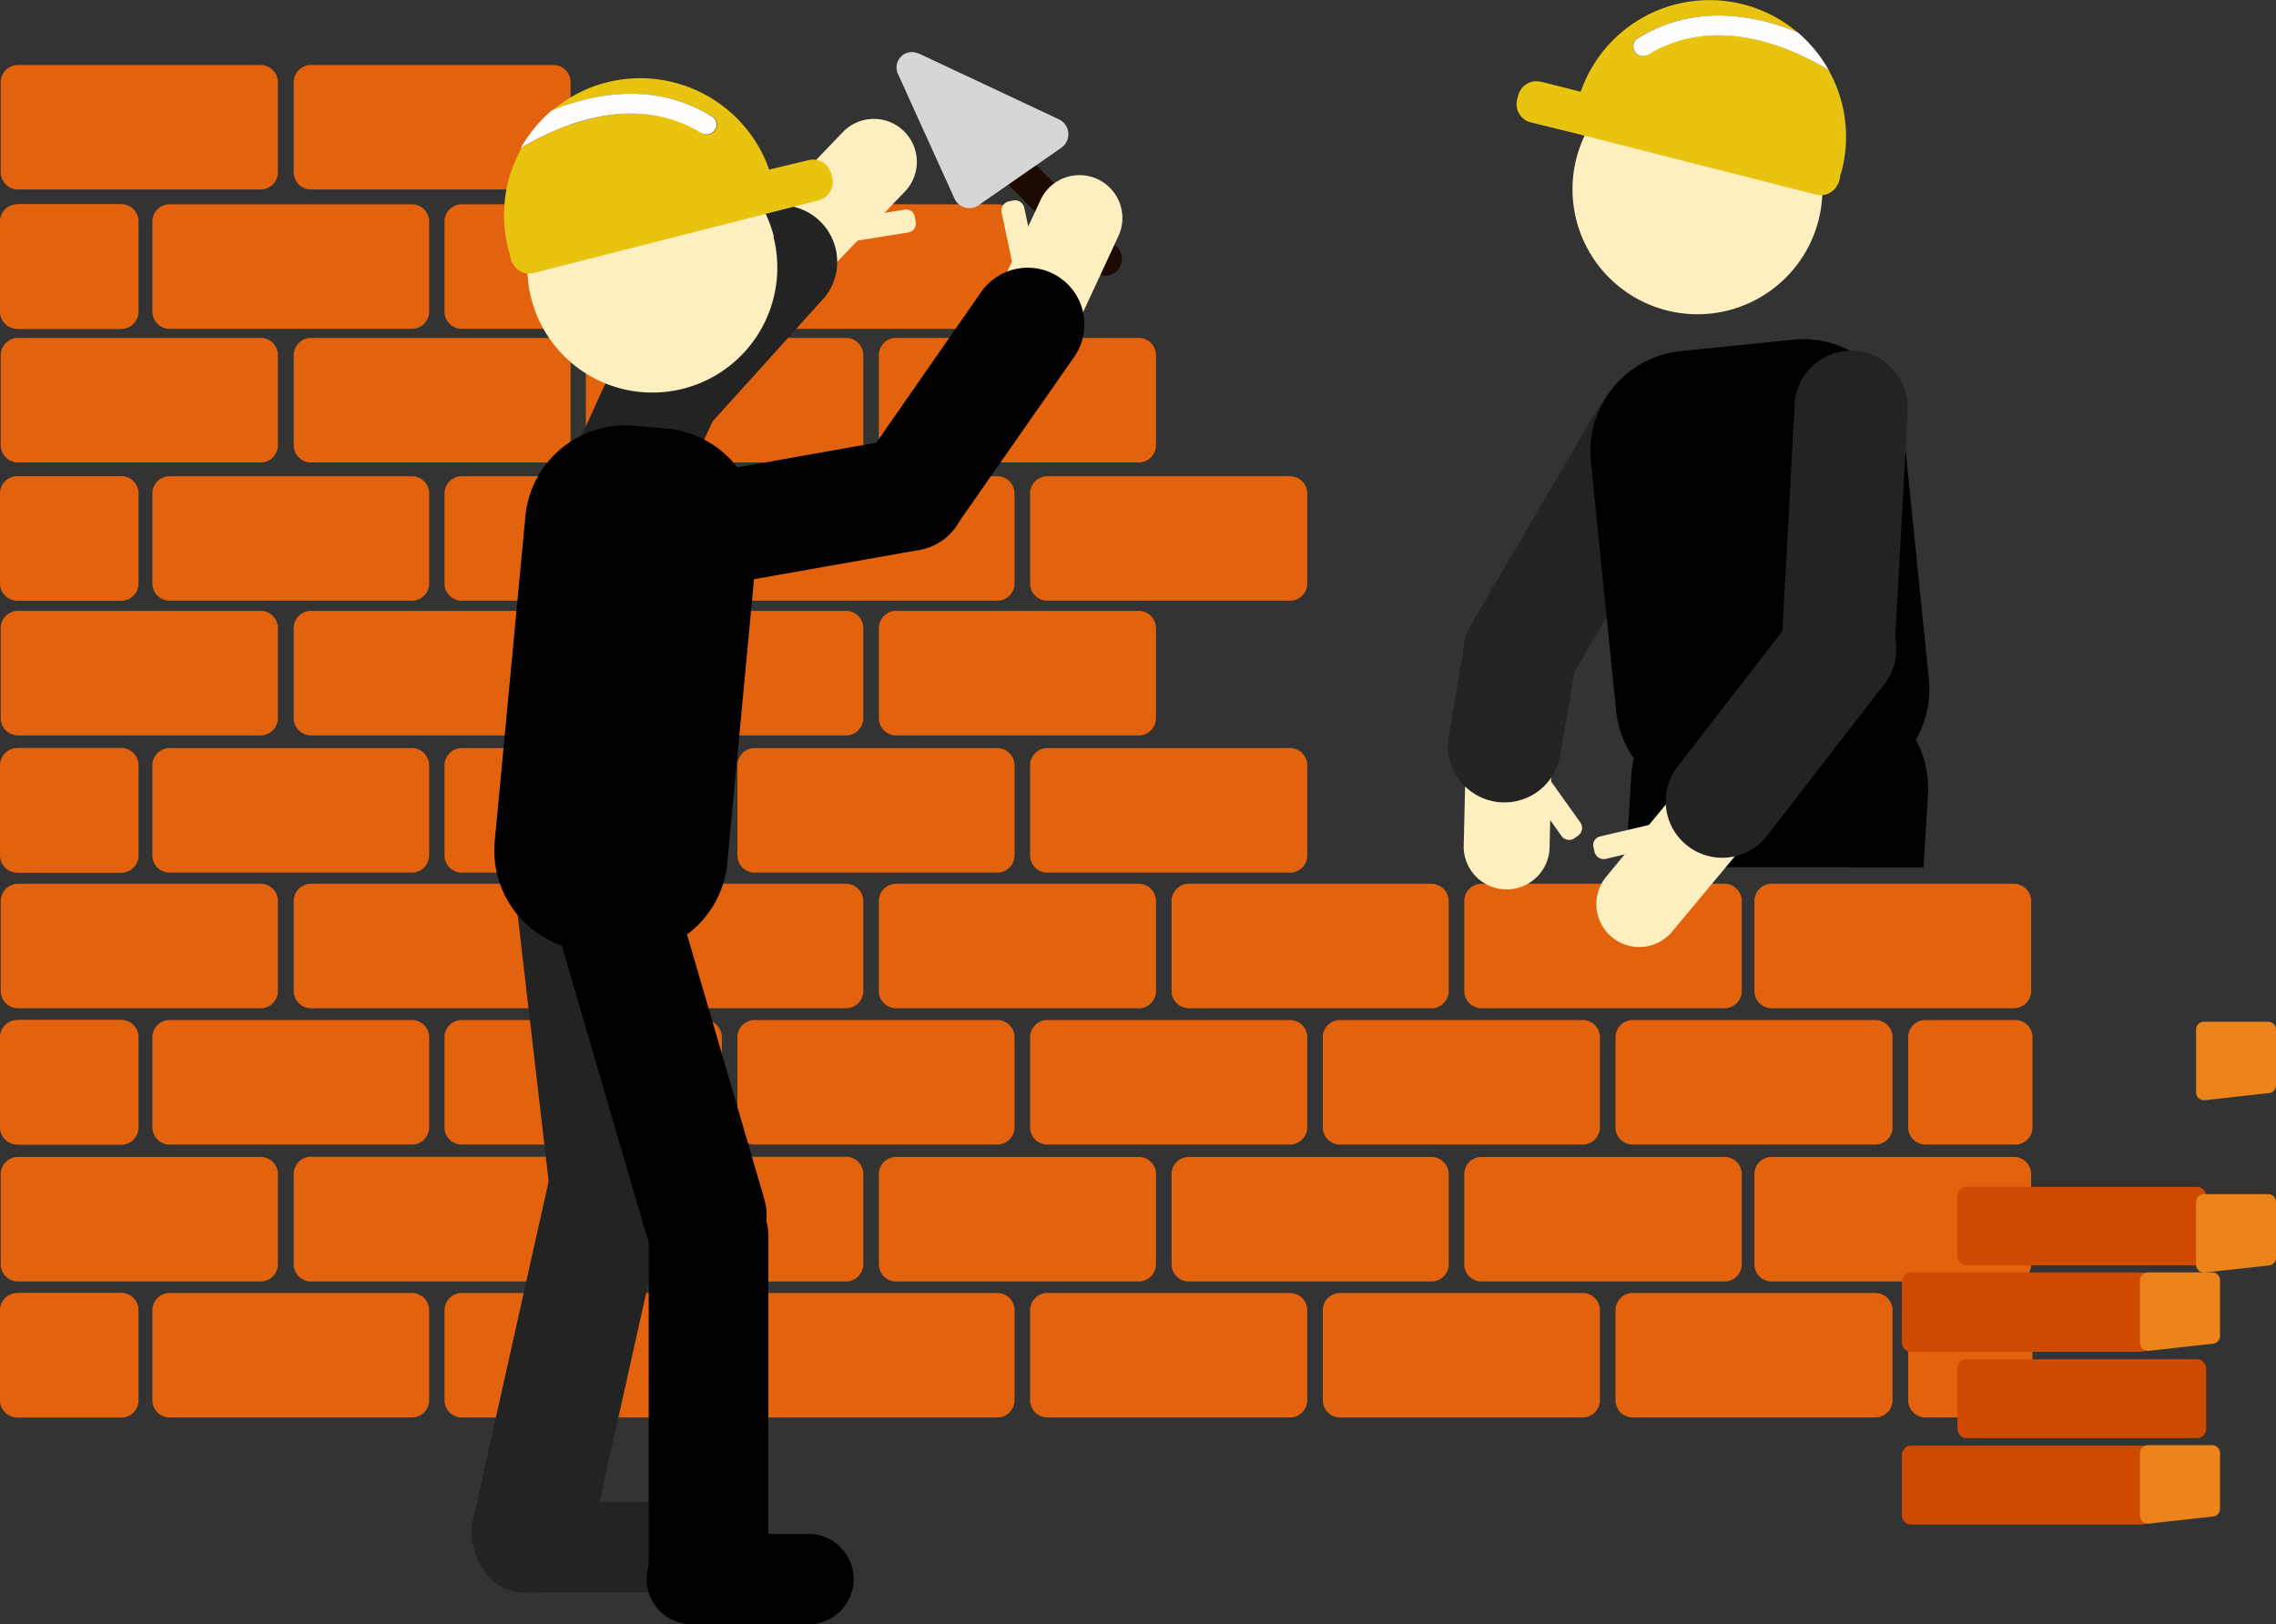 <svg xmlns="http://www.w3.org/2000/svg" id="Layer_1" data-name="Layer 1" viewBox="0 0 241.52 172.38"><rect x="0" y="0" width="241.52" height="172.38" fill="#333333" stroke="none"/><defs><style>.cls-1{fill:#232323;}.cls-2{fill:#fdefbf;}.cls-3{fill:#e8c410;}.cls-4{fill:#fffefd;}.cls-5{fill:#e3620d;}.cls-6{fill:#1c0a03;}.cls-7{fill:#d6d6d6;}.cls-8{fill:#ce4a00;}.cls-9{fill:#eb841b;}</style></defs><path class="cls-1" d="M156.05,66.4l13.07-22.32a6,6,0,1,1,10.35,6.06L166.4,72.47a6,6,0,0,1-10.35-6.07"></path><path d="M183.22,85l11.9-1.21a10.69,10.69,0,0,0,9.56-11.71L202,45.61a10.7,10.7,0,0,0-11.72-9.56l-11.9,1.21A10.68,10.68,0,0,0,168.82,49l2.68,26.47A10.7,10.7,0,0,0,183.22,85"></path><path class="cls-2" d="M167.28,16.81A13.26,13.26,0,1,0,183.4,7.24a13.27,13.27,0,0,0-16.12,9.57"></path><path class="cls-3" d="M163.57,8.68l4.17,1.06a14.46,14.46,0,0,1,23-6.31c-4.56-1.87-10.92-3.07-16.95.63a1,1,0,0,0-.33,1.41,1,1,0,0,0,.62.45,1,1,0,0,0,.78-.12c7.32-4.49,15.55-.59,19.17,1.61a14.46,14.46,0,0,1,1.42,10.67c-.05.19-.12.38-.18.58s0,.1,0,.15l-.1.41a2.45,2.45,0,0,1-.26.54,2,2,0,0,1-2.17.9l-25.81-6.57L162.48,13A2,2,0,0,1,161,10.53l.11-.41a2,2,0,0,1,2.42-1.44"></path><path class="cls-4" d="M174.88,5.8a1,1,0,0,1-.78.12,1,1,0,0,1-.62-.46,1,1,0,0,1,.33-1.4c6-3.7,12.39-2.5,16.95-.63a14.6,14.6,0,0,1,3.29,4c-3.62-2.2-11.85-6.1-19.17-1.61"></path><path class="cls-5" d="M12.87,150.43H2.14A1.83,1.83,0,0,1,.31,148.6v-9.55a1.83,1.83,0,0,1,1.83-1.83H12.87a1.83,1.83,0,0,1,1.83,1.83v9.55a1.83,1.83,0,0,1-1.83,1.83"></path><path class="cls-5" d="M43.71,150.43H18a1.83,1.83,0,0,1-1.83-1.83v-9.55A1.83,1.83,0,0,1,18,137.22H43.71a1.83,1.83,0,0,1,1.83,1.83v9.55a1.83,1.83,0,0,1-1.83,1.83"></path><path class="cls-5" d="M74.76,150.43H49a1.83,1.83,0,0,1-1.83-1.83v-9.55A1.83,1.83,0,0,1,49,137.22H74.76a1.83,1.83,0,0,1,1.84,1.83v9.55a1.83,1.83,0,0,1-1.84,1.83"></path><path class="cls-5" d="M105.82,150.43H80.08a1.83,1.83,0,0,1-1.83-1.83v-9.55a1.83,1.83,0,0,1,1.83-1.83h25.74a1.83,1.83,0,0,1,1.84,1.83v9.55a1.83,1.83,0,0,1-1.84,1.83"></path><path class="cls-5" d="M136.88,150.43H111.14a1.83,1.83,0,0,1-1.83-1.83v-9.55a1.83,1.83,0,0,1,1.83-1.83h25.74a1.83,1.83,0,0,1,1.84,1.83v9.55a1.83,1.83,0,0,1-1.84,1.83"></path><path class="cls-5" d="M167.94,150.43H142.2a1.83,1.83,0,0,1-1.83-1.83v-9.55a1.83,1.83,0,0,1,1.83-1.83h25.74a1.84,1.84,0,0,1,1.84,1.83v9.55a1.84,1.84,0,0,1-1.84,1.83"></path><path class="cls-5" d="M199,150.43H173.26a1.83,1.83,0,0,1-1.83-1.83v-9.55a1.83,1.83,0,0,1,1.83-1.83H199a1.83,1.83,0,0,1,1.83,1.83v9.55a1.83,1.83,0,0,1-1.83,1.83"></path><path class="cls-5" d="M27.66,136H1.91a1.83,1.83,0,0,1-1.83-1.84v-9.55a1.83,1.83,0,0,1,1.83-1.83H27.66a1.83,1.83,0,0,1,1.83,1.83v9.55A1.83,1.83,0,0,1,27.66,136"></path><path class="cls-5" d="M58.72,136H33a1.83,1.83,0,0,1-1.83-1.84v-9.55A1.83,1.83,0,0,1,33,122.76H58.72a1.83,1.83,0,0,1,1.83,1.83v9.55A1.83,1.83,0,0,1,58.72,136"></path><path class="cls-5" d="M89.77,136H64a1.83,1.83,0,0,1-1.83-1.84v-9.55A1.83,1.83,0,0,1,64,122.76H89.77a1.83,1.83,0,0,1,1.84,1.83v9.55A1.84,1.84,0,0,1,89.77,136"></path><path class="cls-5" d="M120.83,136H95.09a1.83,1.83,0,0,1-1.83-1.84v-9.55a1.83,1.83,0,0,1,1.83-1.83h25.74a1.83,1.83,0,0,1,1.84,1.83v9.55a1.84,1.84,0,0,1-1.84,1.84"></path><path class="cls-5" d="M151.89,136H126.15a1.83,1.83,0,0,1-1.83-1.84v-9.55a1.83,1.83,0,0,1,1.83-1.83h25.74a1.84,1.84,0,0,1,1.84,1.83v9.55a1.84,1.84,0,0,1-1.84,1.84"></path><path class="cls-5" d="M183,136H157.21a1.83,1.83,0,0,1-1.83-1.84v-9.55a1.83,1.83,0,0,1,1.83-1.83H183a1.83,1.83,0,0,1,1.83,1.83v9.55A1.83,1.83,0,0,1,183,136"></path><path class="cls-5" d="M213.7,136H188a1.83,1.83,0,0,1-1.83-1.84v-9.55a1.83,1.83,0,0,1,1.83-1.83H213.7a1.83,1.83,0,0,1,1.84,1.83v9.55A1.84,1.84,0,0,1,213.7,136"></path><path class="cls-5" d="M27.66,107H1.91a1.83,1.83,0,0,1-1.83-1.83V95.63a1.84,1.84,0,0,1,1.83-1.84H27.66a1.84,1.84,0,0,1,1.83,1.84v9.55A1.83,1.83,0,0,1,27.66,107"></path><path class="cls-5" d="M58.72,107H33a1.83,1.83,0,0,1-1.83-1.83V95.63A1.84,1.84,0,0,1,33,93.79H58.72a1.84,1.84,0,0,1,1.83,1.84v9.55A1.83,1.83,0,0,1,58.72,107"></path><path class="cls-5" d="M89.77,107H64a1.83,1.83,0,0,1-1.83-1.83V95.63A1.84,1.84,0,0,1,64,93.79H89.77a1.84,1.84,0,0,1,1.84,1.84v9.55A1.83,1.83,0,0,1,89.77,107"></path><path class="cls-5" d="M120.83,107H95.09a1.83,1.83,0,0,1-1.83-1.83V95.63a1.84,1.84,0,0,1,1.83-1.84h25.74a1.84,1.84,0,0,1,1.84,1.84v9.55a1.83,1.83,0,0,1-1.84,1.83"></path><path class="cls-5" d="M151.89,107H126.15a1.83,1.83,0,0,1-1.83-1.83V95.63a1.84,1.84,0,0,1,1.83-1.84h25.74a1.85,1.85,0,0,1,1.84,1.84v9.55a1.84,1.84,0,0,1-1.84,1.83"></path><path class="cls-5" d="M183,107H157.21a1.83,1.83,0,0,1-1.83-1.83V95.63a1.84,1.84,0,0,1,1.83-1.84H183a1.84,1.84,0,0,1,1.83,1.84v9.55A1.83,1.83,0,0,1,183,107"></path><path class="cls-5" d="M213.7,107H188a1.83,1.83,0,0,1-1.83-1.83V95.63A1.84,1.84,0,0,1,188,93.79H213.7a1.84,1.84,0,0,1,1.84,1.84v9.55A1.83,1.83,0,0,1,213.7,107"></path><path class="cls-5" d="M27.66,78.05H1.91A1.84,1.84,0,0,1,.08,76.21V66.66a1.83,1.83,0,0,1,1.83-1.83H27.66a1.83,1.83,0,0,1,1.83,1.83v9.55a1.84,1.84,0,0,1-1.83,1.84"></path><path class="cls-5" d="M58.72,78.05H33a1.84,1.84,0,0,1-1.83-1.84V66.66A1.83,1.83,0,0,1,33,64.83H58.72a1.83,1.83,0,0,1,1.83,1.83v9.55a1.84,1.84,0,0,1-1.83,1.84"></path><path class="cls-5" d="M89.77,78.05H64a1.84,1.84,0,0,1-1.83-1.84V66.66A1.83,1.83,0,0,1,64,64.83H89.77a1.83,1.83,0,0,1,1.84,1.83v9.55a1.84,1.84,0,0,1-1.84,1.84"></path><path class="cls-5" d="M120.83,78.05H95.09a1.84,1.84,0,0,1-1.83-1.84V66.66a1.83,1.83,0,0,1,1.83-1.83h25.74a1.83,1.83,0,0,1,1.84,1.83v9.55a1.84,1.84,0,0,1-1.84,1.84"></path><path d="M204.12,92.05l.47-7.75a10.69,10.69,0,0,0-10-11.32l-10.17-.62a10.69,10.69,0,0,0-11.32,10l-.59,9.67Z"></path><path class="cls-5" d="M27.66,49.08H1.91A1.83,1.83,0,0,1,.08,47.25V37.7a1.83,1.83,0,0,1,1.83-1.84H27.66a1.83,1.83,0,0,1,1.83,1.84v9.55a1.83,1.83,0,0,1-1.83,1.83"></path><path class="cls-5" d="M58.72,49.08H33a1.83,1.83,0,0,1-1.83-1.83V37.7A1.83,1.83,0,0,1,33,35.86H58.72a1.83,1.83,0,0,1,1.83,1.84v9.55a1.83,1.83,0,0,1-1.83,1.83"></path><path class="cls-5" d="M89.77,49.08H64a1.83,1.83,0,0,1-1.83-1.83V37.7A1.83,1.83,0,0,1,64,35.86H89.77a1.84,1.84,0,0,1,1.84,1.84v9.55a1.83,1.83,0,0,1-1.84,1.83"></path><path class="cls-5" d="M120.83,49.08H95.09a1.83,1.83,0,0,1-1.83-1.83V37.7a1.83,1.83,0,0,1,1.83-1.84h25.74a1.84,1.84,0,0,1,1.84,1.84v9.55a1.83,1.83,0,0,1-1.84,1.83"></path><path class="cls-5" d="M27.66,20.11H1.91A1.83,1.83,0,0,1,.08,18.28V8.73A1.83,1.83,0,0,1,1.91,6.9H27.66a1.83,1.83,0,0,1,1.83,1.83v9.55a1.83,1.83,0,0,1-1.83,1.83"></path><path class="cls-5" d="M58.72,20.11H33a1.83,1.83,0,0,1-1.83-1.83V8.73A1.83,1.83,0,0,1,33,6.9H58.72a1.83,1.83,0,0,1,1.83,1.83v9.55a1.83,1.83,0,0,1-1.83,1.83"></path><path class="cls-5" d="M213.85,150.43h-9.53a1.83,1.83,0,0,1-1.83-1.83v-9.55a1.83,1.83,0,0,1,1.83-1.83h9.53a1.83,1.83,0,0,1,1.83,1.83v9.55a1.83,1.83,0,0,1-1.83,1.83"></path><path class="cls-5" d="M12.87,121.47H2.14a1.83,1.83,0,0,1-1.83-1.84v-9.55a1.83,1.83,0,0,1,1.83-1.83H12.87a1.83,1.83,0,0,1,1.83,1.83v9.55a1.83,1.83,0,0,1-1.83,1.84"></path><path class="cls-5" d="M43.71,121.47H18a1.83,1.83,0,0,1-1.83-1.84v-9.55A1.83,1.83,0,0,1,18,108.25H43.71a1.83,1.83,0,0,1,1.83,1.83v9.55a1.83,1.83,0,0,1-1.83,1.84"></path><path class="cls-5" d="M74.76,121.47H49a1.83,1.83,0,0,1-1.83-1.84v-9.55A1.83,1.83,0,0,1,49,108.25H74.76a1.83,1.83,0,0,1,1.84,1.83v9.55a1.84,1.84,0,0,1-1.84,1.84"></path><path class="cls-5" d="M105.82,121.47H80.08a1.83,1.83,0,0,1-1.83-1.84v-9.55a1.83,1.83,0,0,1,1.83-1.83h25.74a1.83,1.83,0,0,1,1.84,1.83v9.55a1.84,1.84,0,0,1-1.84,1.84"></path><path class="cls-5" d="M136.88,121.47H111.14a1.83,1.83,0,0,1-1.83-1.84v-9.55a1.83,1.83,0,0,1,1.83-1.83h25.74a1.83,1.83,0,0,1,1.84,1.83v9.55a1.84,1.84,0,0,1-1.84,1.84"></path><path class="cls-5" d="M167.94,121.47H142.2a1.83,1.83,0,0,1-1.83-1.84v-9.55a1.83,1.83,0,0,1,1.83-1.83h25.74a1.84,1.84,0,0,1,1.84,1.83v9.55a1.84,1.84,0,0,1-1.84,1.84"></path><path class="cls-5" d="M199,121.47H173.26a1.83,1.83,0,0,1-1.83-1.84v-9.55a1.83,1.83,0,0,1,1.83-1.83H199a1.83,1.83,0,0,1,1.83,1.83v9.55a1.83,1.83,0,0,1-1.83,1.84"></path><path class="cls-5" d="M213.85,121.47h-9.53a1.83,1.83,0,0,1-1.83-1.84v-9.55a1.83,1.83,0,0,1,1.83-1.83h9.53a1.83,1.83,0,0,1,1.83,1.83v9.55a1.83,1.83,0,0,1-1.83,1.84"></path><path class="cls-5" d="M12.87,92.61H2.14A1.83,1.83,0,0,1,.31,90.78V81.23a1.84,1.84,0,0,1,1.83-1.84H12.87a1.84,1.84,0,0,1,1.83,1.84v9.55a1.83,1.83,0,0,1-1.83,1.83"></path><path class="cls-5" d="M43.71,92.61H18a1.83,1.83,0,0,1-1.83-1.83V81.23A1.84,1.84,0,0,1,18,79.39H43.71a1.84,1.84,0,0,1,1.83,1.84v9.55a1.83,1.83,0,0,1-1.83,1.83"></path><path class="cls-5" d="M74.76,92.61H49a1.83,1.83,0,0,1-1.83-1.83V81.23A1.84,1.84,0,0,1,49,79.39H74.76a1.84,1.84,0,0,1,1.84,1.84v9.55a1.83,1.83,0,0,1-1.84,1.83"></path><path class="cls-5" d="M105.82,92.61H80.08a1.83,1.83,0,0,1-1.83-1.83V81.23a1.84,1.84,0,0,1,1.83-1.84h25.74a1.84,1.84,0,0,1,1.84,1.84v9.55a1.83,1.83,0,0,1-1.84,1.83"></path><path class="cls-5" d="M136.88,92.61H111.14a1.83,1.83,0,0,1-1.83-1.83V81.23a1.84,1.84,0,0,1,1.83-1.84h25.74a1.84,1.84,0,0,1,1.84,1.84v9.55a1.83,1.83,0,0,1-1.84,1.83"></path><path class="cls-5" d="M136.88,63.75H111.14a1.83,1.83,0,0,1-1.83-1.83V52.37a1.83,1.83,0,0,1,1.83-1.83h25.74a1.83,1.83,0,0,1,1.84,1.83v9.55a1.83,1.83,0,0,1-1.84,1.83"></path><path class="cls-5" d="M12.87,63.75H2.14A1.83,1.83,0,0,1,.31,61.92V52.37a1.83,1.83,0,0,1,1.83-1.83H12.87a1.83,1.83,0,0,1,1.83,1.83v9.55a1.83,1.83,0,0,1-1.83,1.83"></path><path class="cls-5" d="M43.71,63.75H18a1.83,1.83,0,0,1-1.83-1.83V52.37A1.83,1.83,0,0,1,18,50.54H43.71a1.83,1.83,0,0,1,1.83,1.83v9.55a1.83,1.83,0,0,1-1.83,1.83"></path><path class="cls-5" d="M74.76,63.75H49a1.83,1.83,0,0,1-1.83-1.83V52.37A1.83,1.83,0,0,1,49,50.54H74.76a1.83,1.83,0,0,1,1.84,1.83v9.55a1.83,1.83,0,0,1-1.84,1.83"></path><path class="cls-5" d="M105.82,63.75H80.08a1.83,1.83,0,0,1-1.83-1.83V52.37a1.83,1.83,0,0,1,1.83-1.83h25.74a1.83,1.83,0,0,1,1.84,1.83v9.55a1.83,1.83,0,0,1-1.84,1.83"></path><path class="cls-5" d="M12.87,34.9H2.14A1.83,1.83,0,0,1,.31,33.07V23.52a1.83,1.83,0,0,1,1.83-1.84H12.87a1.83,1.83,0,0,1,1.83,1.84v9.55a1.83,1.83,0,0,1-1.83,1.83"></path><path class="cls-5" d="M43.71,34.9H18a1.83,1.83,0,0,1-1.83-1.83V23.52A1.83,1.83,0,0,1,18,21.68H43.71a1.83,1.83,0,0,1,1.83,1.84v9.55a1.83,1.83,0,0,1-1.83,1.83"></path><path class="cls-5" d="M74.76,34.9H49a1.83,1.83,0,0,1-1.83-1.83V23.52A1.83,1.83,0,0,1,49,21.68H74.76a1.84,1.84,0,0,1,1.84,1.84v9.55a1.83,1.83,0,0,1-1.84,1.83"></path><path class="cls-5" d="M105.82,34.9H80.08a1.83,1.83,0,0,1-1.83-1.83V23.52a1.83,1.83,0,0,1,1.83-1.84h25.74a1.84,1.84,0,0,1,1.84,1.84v9.55a1.83,1.83,0,0,1-1.84,1.83"></path><path class="cls-5" d="M12.87,150.43h-11A1.83,1.83,0,0,1,0,148.6v-9.55a1.83,1.83,0,0,1,1.83-1.83h11a1.83,1.83,0,0,1,1.83,1.83v9.55a1.83,1.83,0,0,1-1.83,1.83"></path><path class="cls-5" d="M12.87,121.47h-11A1.83,1.83,0,0,1,0,119.63v-9.55a1.83,1.83,0,0,1,1.83-1.83h11a1.83,1.83,0,0,1,1.83,1.83v9.55a1.83,1.83,0,0,1-1.83,1.84"></path><path class="cls-5" d="M12.87,92.61h-11A1.83,1.83,0,0,1,0,90.78V81.23a1.84,1.84,0,0,1,1.83-1.84h11a1.84,1.84,0,0,1,1.83,1.84v9.55a1.83,1.83,0,0,1-1.83,1.83"></path><path class="cls-5" d="M12.87,63.75h-11A1.83,1.83,0,0,1,0,61.92V52.37a1.83,1.83,0,0,1,1.83-1.83h11a1.83,1.83,0,0,1,1.83,1.83v9.55a1.83,1.83,0,0,1-1.83,1.83"></path><path class="cls-5" d="M12.87,34.9h-11A1.83,1.83,0,0,1,0,33.07V23.52a1.83,1.83,0,0,1,1.83-1.84h11a1.83,1.83,0,0,1,1.83,1.84v9.55a1.83,1.83,0,0,1-1.83,1.83"></path><path class="cls-6" d="M116.06,28.79l-12.9-13.11a1.77,1.77,0,1,1,2.53-2.49l12.9,13.1a1.78,1.78,0,0,1-2.53,2.5"></path><path class="cls-7" d="M97.49,5.67l14.89,7a1.75,1.75,0,0,1,.26,3l-8.78,6.1a1.73,1.73,0,0,1-2.58-.71l-6-13.23a1.63,1.63,0,0,1,2.17-2.15"></path><path class="cls-8" d="M233.11,134.29H208.77a1,1,0,0,1-1.05-1v-6.33a1,1,0,0,1,1.05-1h24.34a1,1,0,0,1,1,1v6.33a1,1,0,0,1-1,1"></path><path class="cls-9" d="M240.78,116l-6.82.76a.83.83,0,0,1-.92-.83v-6.67a.83.83,0,0,1,.83-.83h6.82a.83.83,0,0,1,.83.83v5.92a.82.82,0,0,1-.74.82"></path><path class="cls-8" d="M227.16,143.46H202.82a1,1,0,0,1-1-1.05v-6.33a1,1,0,0,1,1-1.05h24.34a1,1,0,0,1,1.05,1.05v6.33a1,1,0,0,1-1.05,1.05"></path><path class="cls-9" d="M234.84,142.6l-6.82.76a.84.84,0,0,1-.93-.83v-6.67a.84.84,0,0,1,.83-.83h6.83a.84.84,0,0,1,.83.83v5.92a.82.82,0,0,1-.74.82"></path><path class="cls-8" d="M233.11,152.63H208.77a1,1,0,0,1-1.05-1v-6.33a1,1,0,0,1,1.05-1.05h24.34a1,1,0,0,1,1,1.05v6.33a1,1,0,0,1-1,1"></path><path class="cls-9" d="M240.78,134.3l-6.82.75a.83.83,0,0,1-.92-.82v-6.67a.83.83,0,0,1,.83-.83h6.82a.83.83,0,0,1,.83.83v5.92a.83.83,0,0,1-.74.82"></path><path class="cls-8" d="M227.16,161.8H202.82a1,1,0,0,1-1-1.05v-6.33a1,1,0,0,1,1-1h24.34a1,1,0,0,1,1.05,1v6.33a1,1,0,0,1-1.05,1.05"></path><path class="cls-9" d="M234.84,160.94l-6.82.76a.84.84,0,0,1-.93-.83V154.2a.83.83,0,0,1,.83-.83h6.83a.83.83,0,0,1,.83.83v5.92a.82.82,0,0,1-.74.82"></path><path class="cls-1" d="M76.61,42.53l-5.94,13a6,6,0,0,1-10.92-5l5.94-13a6,6,0,0,1,10.92,5"></path><path class="cls-2" d="M81.38,22.41,89.46,14A4.55,4.55,0,1,1,96,20.36l-8.07,8.37a4.55,4.55,0,0,1-6.56-6.32"></path><path class="cls-2" d="M88.32,23.47,96,22.25a.94.94,0,0,1,1.09.78l.08.55a.94.94,0,0,1-.78,1.09L88.71,25.9a1,1,0,0,1-1.09-.79l-.09-.55a1,1,0,0,1,.79-1.09"></path><path class="cls-1" d="M55,168.86h0a6.34,6.34,0,0,1-4.8-7.58l8.18-36.63a6.34,6.34,0,1,1,12.38,2.76l-8.18,36.64A6.36,6.36,0,0,1,55,168.86"></path><path class="cls-1" d="M65.25,131.17h0a6.35,6.35,0,0,1-7-5.57L54.65,94.69a6.35,6.35,0,0,1,12.61-1.45l3.57,30.9a6.35,6.35,0,0,1-5.58,7"></path><path class="cls-1" d="M68.13,169H55.74a4.8,4.8,0,1,1,0-9.59H68.14a4.8,4.8,0,0,1,0,9.59"></path><path class="cls-1" d="M87.52,31.54l-12,13.29a6,6,0,0,1-8.92-8l12-13.29a6,6,0,0,1,8.92,8"></path><path d="M65.53,101.22l-3.38-.32A10.69,10.69,0,0,1,52.5,89.26l3.25-34.44a10.68,10.68,0,0,1,11.64-9.64l3.39.31a10.69,10.69,0,0,1,9.64,11.65L77.18,91.58a10.68,10.68,0,0,1-11.65,9.64"></path><path class="cls-2" d="M82.07,25.11A13.26,13.26,0,1,1,66,15.54a13.26,13.26,0,0,1,16.12,9.57"></path><path class="cls-3" d="M85.78,17,81.62,18A14.5,14.5,0,0,0,64.36,8.75a14.27,14.27,0,0,0-5.77,3c4.57-1.88,10.92-3.08,17,.62a1,1,0,0,1,.33,1.41,1,1,0,0,1-1.4.33c-7.32-4.49-15.55-.59-19.17,1.61a14.46,14.46,0,0,0-1.42,10.67c0,.2.12.38.18.58s0,.1,0,.15l.1.41a2.1,2.1,0,0,0,.27.54,1.94,1.94,0,0,0,2.16.9L82.42,22.4l4.45-1.14a2,2,0,0,0,1.44-2.43l-.1-.41A2,2,0,0,0,85.78,17"></path><path class="cls-4" d="M74.47,14.1a1,1,0,0,0,.78.12,1,1,0,0,0,.62-.45,1,1,0,0,0-.33-1.41c-6-3.7-12.38-2.5-17-.63a14.79,14.79,0,0,0-3.29,4c3.62-2.2,11.86-6.1,19.17-1.61"></path><path class="cls-2" d="M113.78,35.61l4.9-10.55a4.55,4.55,0,1,0-8.26-3.84l-4.9,10.55a4.55,4.55,0,0,0,8.26,3.84"></path><path class="cls-2" d="M110.29,29.52,108.68,22a1,1,0,0,0-1.13-.73l-.54.11a1,1,0,0,0-.73,1.13l1.6,7.57a1,1,0,0,0,1.13.73l.54-.12a1,1,0,0,0,.74-1.12"></path><path d="M75.19,172.38h0A6.35,6.35,0,0,1,68.84,166V130.92a6.35,6.35,0,0,1,12.69,0V166a6.34,6.34,0,0,1-6.34,6.35"></path><path d="M76.74,135.08l-.35.1a6.34,6.34,0,0,1-7.86-4.32l-10-34.23a6.33,6.33,0,0,1,4.32-7.86l.35-.11A6.35,6.35,0,0,1,71.1,93l10,34.24a6.34,6.34,0,0,1-4.32,7.86"></path><path d="M86,172.38H73.64a4.8,4.8,0,1,1,0-9.59H86a4.8,4.8,0,0,1,0,9.59"></path><path d="M97.59,58.36,73.18,62.68a6,6,0,1,1-2.09-11.81L95.5,46.54a6,6,0,0,1,2.09,11.82"></path><path d="M114,37.86l-12.4,17.76a6,6,0,1,1-9.84-6.87L104.11,31A6,6,0,0,1,114,37.86"></path><path class="cls-1" d="M189.12,67.36l1.32-24.45a6,6,0,1,1,12,.65L201.1,68a6,6,0,1,1-12-.65"></path><path class="cls-2" d="M184.89,89.92l-7.44,8.94a4.55,4.55,0,0,1-7-5.82l7.43-9a4.56,4.56,0,0,1,7,5.83"></path><path class="cls-2" d="M177.89,89.37l-7.53,1.79a1,1,0,0,1-1.14-.71l-.13-.54a.94.94,0,0,1,.7-1.14L177.33,87a1,1,0,0,1,1.14.7l.13.54a1,1,0,0,1-.71,1.15"></path><path class="cls-1" d="M178.09,81.26,190.4,65.35a6,6,0,1,1,9.49,7.34L187.58,88.6a6,6,0,1,1-9.49-7.34"></path><path class="cls-2" d="M155.59,78.28l-.27,11.63a4.56,4.56,0,0,0,9.11.21l.27-11.63a4.56,4.56,0,1,0-9.11-.21"></path><path class="cls-2" d="M161.23,82.46l4.5,6.3a1,1,0,0,0,1.32.22l.46-.33a1,1,0,0,0,.22-1.32L163.22,81a1,1,0,0,0-1.32-.22l-.45.33a.94.94,0,0,0-.22,1.32"></path><path class="cls-1" d="M153.78,77.88l1.39-8.12a6,6,0,0,1,11.83,2l-1.4,8.13a6,6,0,1,1-11.82-2"></path></svg>